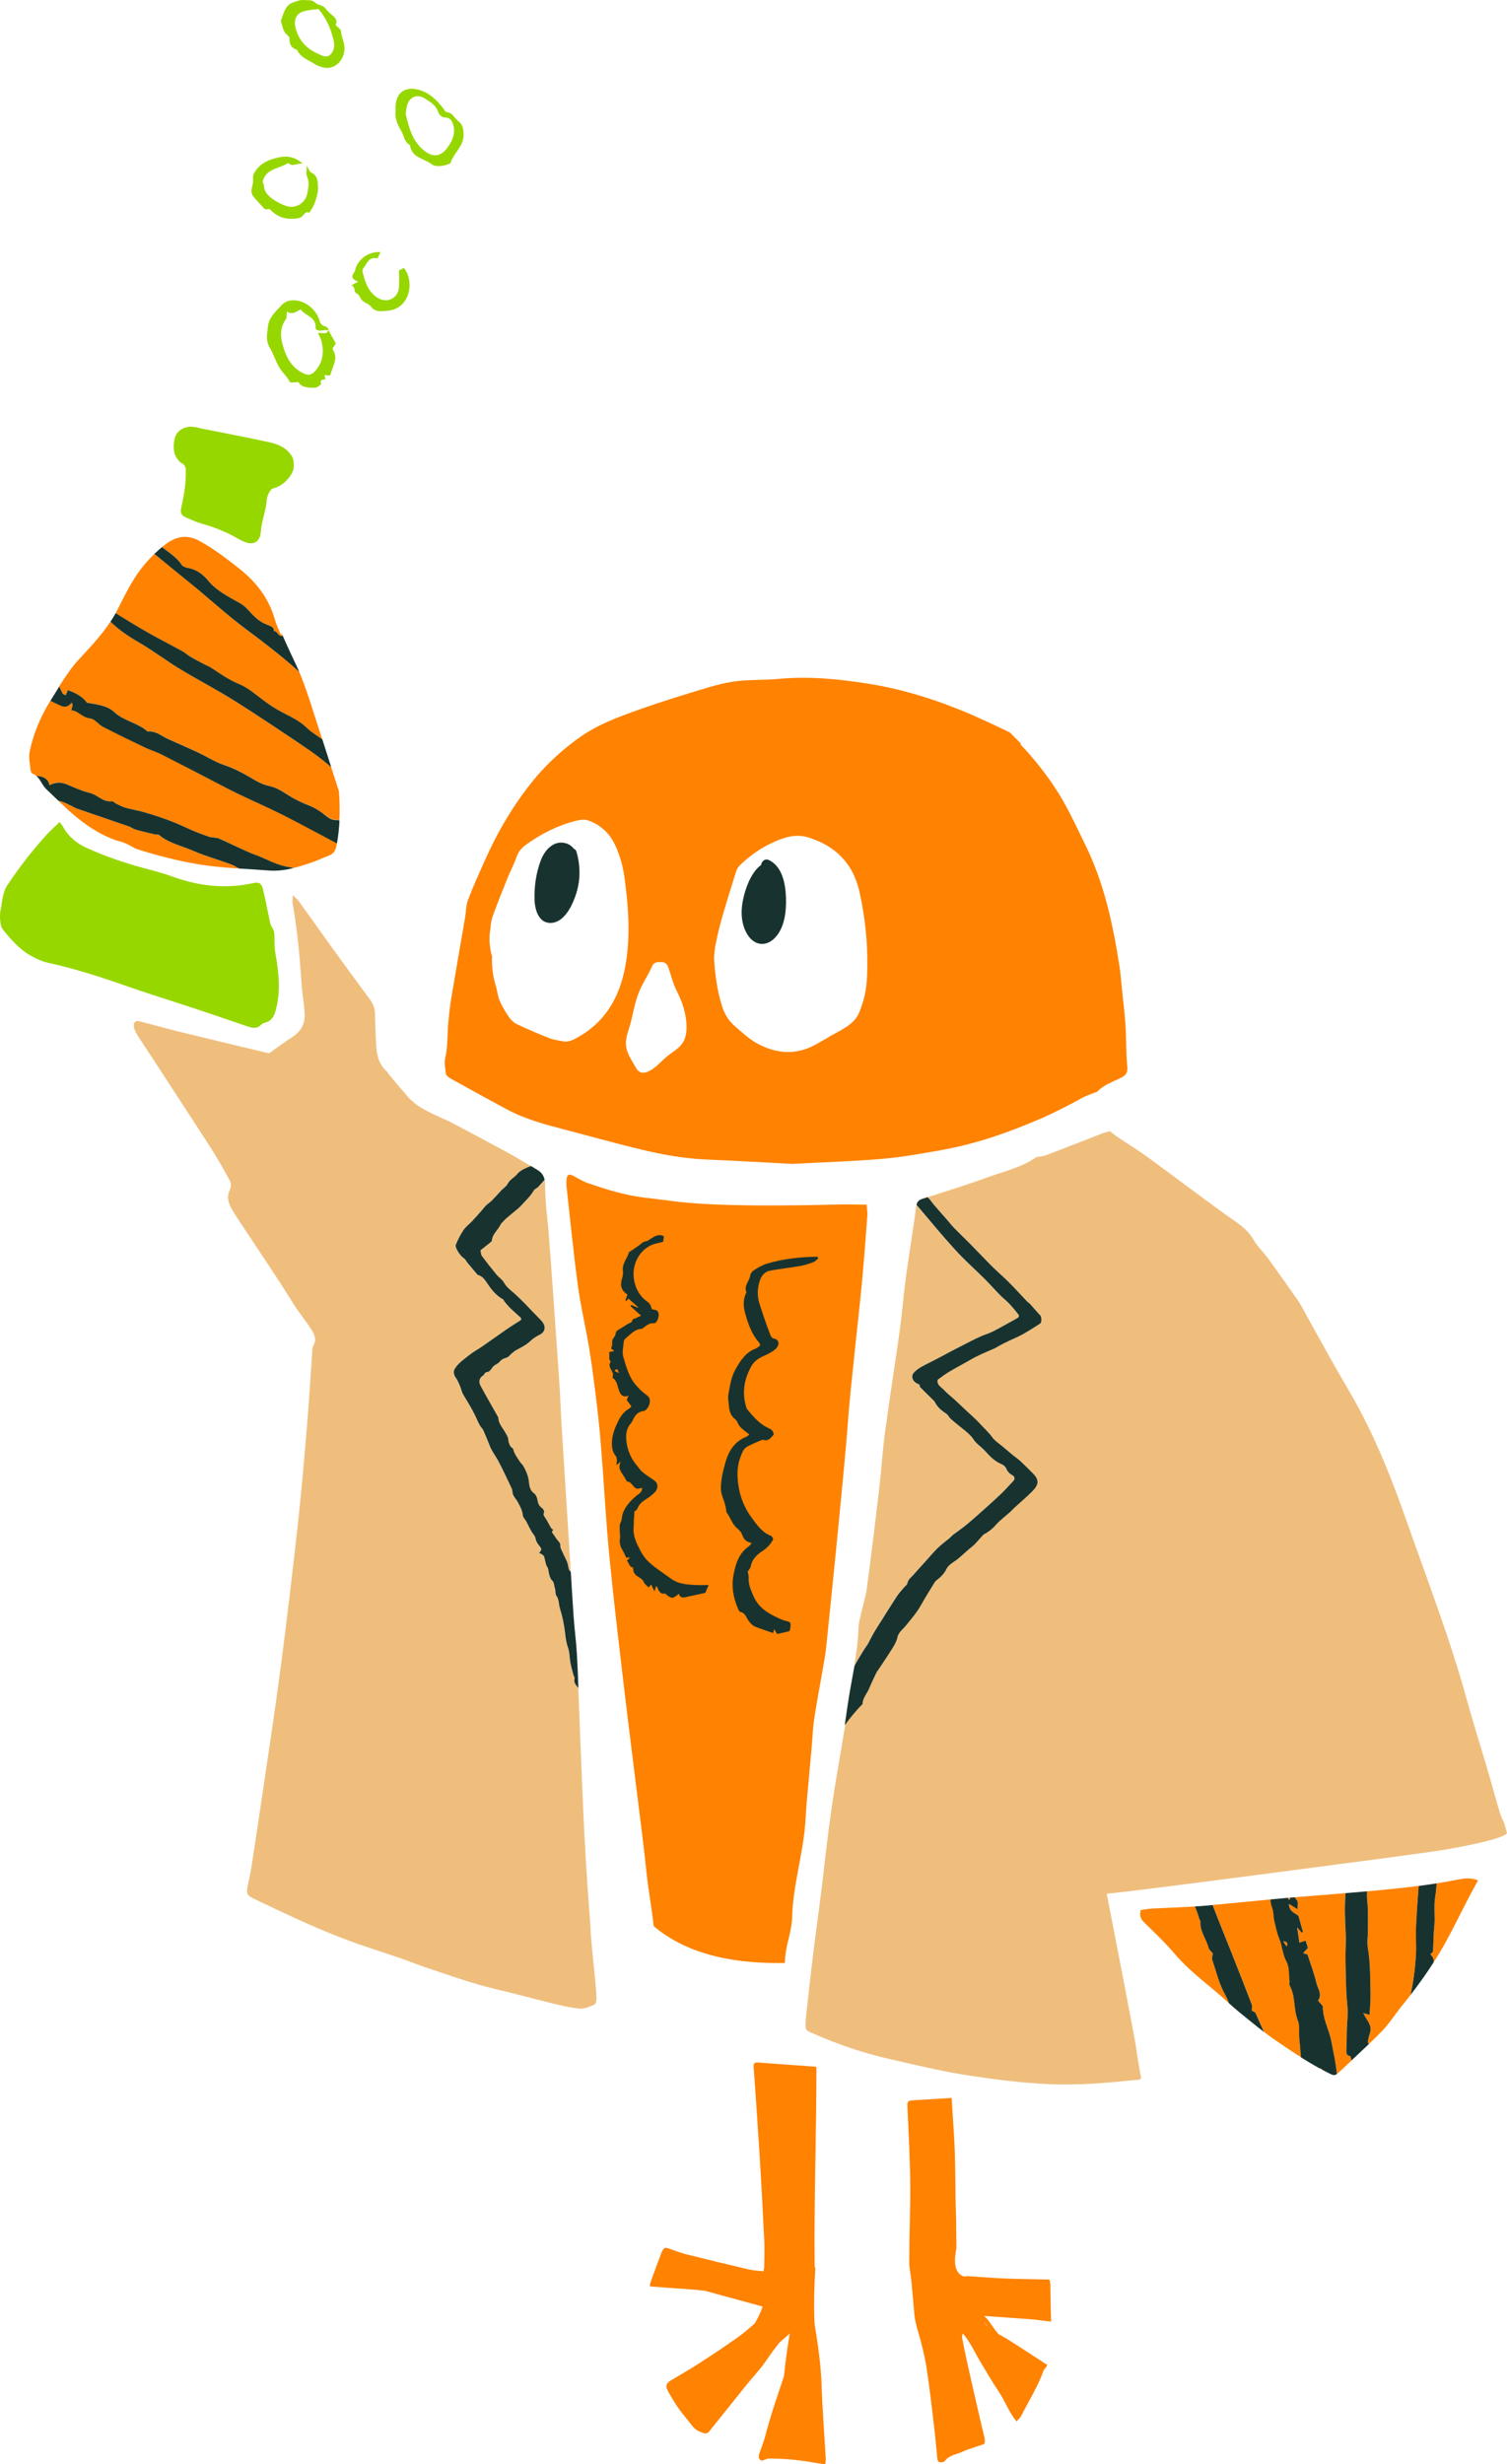 <?xml version="1.0" encoding="UTF-8"?> <svg xmlns="http://www.w3.org/2000/svg" id="Layer_1" data-name="Layer 1" viewBox="0 0 500 817.47"><defs><style> .cls-1 { fill: #97d700; } .cls-1, .cls-2, .cls-3, .cls-4, .cls-5 { stroke-width: 0px; } .cls-2 { fill: none; } .cls-3 { fill: #efbe7d; } .cls-4 { fill: #ff8200; } .cls-5 { fill: #18332f; } </style></defs><path class="cls-4" d="M374,353.79c-.42-4.53-.29-9.12-.58-13.67-.27-4.18-.81-8.33-1.23-12.5-.23-2.22-.37-4.46-.71-6.67-2.16-14.03-5.07-27.86-11.41-40.71-2.43-4.93-4.7-9.95-7.44-14.71-3.58-6.22-7.97-11.91-12.78-17.25-.44-.48-1.19-.98-1.21-1.49,0-.07-.01-.14-.02-.21-1.17-1.23-2.4-2.4-3.59-3.61-5.29-2.51-10.57-5.07-16-7.27-9.86-4.01-20-7.13-30.55-8.82-10.06-1.62-20.13-2.63-30.35-1.65-4.44.42-8.94.19-13.37.7-3.49.4-6.97,1.27-10.34,2.29-7.58,2.28-15.16,4.6-22.6,7.26-6.65,2.38-13.35,4.8-19.19,8.92-5.73,4.03-10.91,8.68-15.39,14.12-6.87,8.35-12.24,17.57-16.6,27.42-1.85,4.18-3.75,8.34-5.36,12.6-.68,1.79-.63,3.84-.96,5.76-1.55,9.1-3.16,18.18-4.67,27.29-.44,2.66-.7,5.35-.94,8.04-.34,3.7-.08,7.43-.95,11.12-.41,1.72-.06,3.67.2,5.49.08.57.89,1.18,1.5,1.52,6.28,3.48,12.56,6.97,18.89,10.35,6.22,3.32,13.01,5.05,19.78,6.82,8.2,2.14,16.36,4.45,24.6,6.42,7.16,1.71,14.41,3.01,21.81,3.31,9.87.41,19.74,1.01,28.23,1.45,11-.59,20.61-.87,30.17-1.7,6.57-.57,13.1-1.76,19.61-2.92,11.32-2.03,22.1-5.81,32.65-10.37,4.81-2.08,9.41-4.47,13.98-6.98,1.29-.71,2.73-1.15,4.11-1.71.26-.1.61-.11.77-.29,2.24-2.42,5.39-3.28,8.17-4.76,1.49-.79,1.95-1.74,1.78-3.58ZM191.78,344.07c-1.42.8-2.77,1.55-4.51,1.46-1.63-.35-3.33-.49-4.86-1.08-3.65-1.41-7.24-2.97-10.79-4.63-1.05-.49-2.04-1.39-2.71-2.35-1.21-1.75-2.31-3.62-3.16-5.57-.65-1.49-.74-3.21-1.23-4.78-1-3.23-1.41-6.5-1.27-9.82-.83-2.92-1.11-5.99-.54-9.25.01-.06.03-.12.04-.18.04-1.48.35-2.94.88-4.38,1.54-4.2,3.2-8.36,4.88-12.51.91-2.25,2.1-4.39,2.87-6.67.61-1.8,1.68-3.03,3.16-4.1,5.04-3.64,10.5-6.4,16.54-7.91,1.22-.31,2.67-.56,3.81-.2,4.1,1.3,7.22,4.15,9.03,7.88,1.6,3.31,2.7,7.02,3.21,10.67,1.29,9.25,2.05,18.57.67,27.9-1.6,10.84-6.06,19.9-16.03,25.53ZM227.53,343.41c-.64,3.28-2.96,4.63-5.46,6.43-2.67,1.92-4.47,4.85-7.75,5.89-1.42.45-2.56-.15-3.25-1.4-1.52-2.75-3.48-5.17-3.4-8.48.03-1.49.45-2.9.91-4.3.45-1.37.81-2.72,1.12-4.12.69-3.09,1.36-6.27,2.66-9.17,1.17-2.62,2.81-4.99,3.94-7.63.41-.95,1.15-1.39,1.94-1.46.01-.02.03-.04.04-.06.01.02.02.03.03.05.21-.01.42,0,.62.03,1.05-.2,2.19.18,2.7,1.47.78,1.98,1.24,4.06,2,6.04.69,1.83,1.72,3.51,2.41,5.35,1.31,3.47,2.22,7.65,1.5,11.35ZM286.02,333.3c-.26.71-.46,1.46-.77,2.13-1.36,3.96-5.24,5.76-8.77,7.73-.32.18-.63.34-.95.5-1.6,1.03-3.28,1.95-4.95,2.88-6.44,3.56-12.94,3.06-19.17-.28-2.83-1.52-5.27-3.82-7.73-5.96-1.99-1.73-3.33-3.98-4.13-6.54-1.59-5.11-2.34-10.35-2.65-16.14.11-1.03.16-2.53.46-3.99.6-2.91,1.23-5.83,2.05-8.69,1.54-5.37,3.2-10.7,4.88-16.02.24-.76.79-1.5,1.38-2.06,4.02-3.85,8.63-6.82,13.88-8.65,2.76-.96,5.72-1.31,8.54-.44,9.09,2.8,15,8.67,17.09,18.15,1.8,8.14,2.7,16.37,2.59,24.7-.05,4.3-.28,8.58-1.76,12.68Z"></path><path class="cls-4" d="M188.02,390.92c.18-1.3.9-1.53,2.13-.88,1.63.86,3.21,1.86,4.97,2.46,6.02,2.08,12.11,4,18.62,4.79,2.91.35,5.84.67,8.74,1.08,14.54,2.04,41.18,1.59,56.1,1.2,2.95-.08,5.89.04,8.97.08.1,1.55.29,2.57.22,3.59-.56,7.43-1.11,14.87-1.8,22.3-.7,7.52-1.6,15.05-2.36,22.57-.82,8.13-1.78,16.26-2.34,24.38-.9,12.81-6.85,71.48-7.28,75.03-.59,4.92-3.96,21.29-4.25,26.22-.42,7.35-2.19,23.47-2.45,29.25-.5,11.07-4.13,21.65-4.46,32.71-.17,5.78-2.36,9.71-2.41,15.48-15.46.33-31.73-2.21-43.53-12.2-.63-6.05-1.81-11.99-2.42-18.05-.81-8.09-1.9-16.14-2.88-24.2-1.51-12.31-3.1-24.61-4.55-36.94-1.71-14.54-3.46-29.07-4.88-43.65-1.11-11.43-1.71-22.94-2.6-34.4-.39-5.04-.86-10.08-1.46-15.09-.77-6.46-1.57-12.91-2.61-19.32-1.12-6.91-2.79-13.71-3.73-20.65-1.47-10.84-2.54-21.77-3.75-32.66-.11-1.01-.12-2.07.02-3.1Z"></path><path class="cls-4" d="M233.88,759.92c-6.04-.67-12.14-.88-18.2-1.44-.09-.38-.02-.87.21-1.51,1.13-3.15,2.31-6.28,3.48-9.42.1-.26.21-.52.34-.76.63-1.16.92-1.29,2.17-.88,1.92.63,3.8,1.42,5.75,1.91,6.89,1.73,13.81,3.4,20.73,5.02,1.59.37,3.26.43,4.96.64.11-.69.23-1.09.23-1.49.03-2.86.15-5.73.02-8.59-.44-9.2-.92-18.39-1.49-27.58-.38-6.27-1.54-23.62-2.02-29.88-.12-1.54.15-1.82,1.77-1.72.28.02.55.07.83.09,5.84.42,11.68.83,17.52,1.26.25.02.5.14.7.2.04,18.41-.86,47.8-.58,66.29.15.13.24.32.22.57-.4,5.86-.51,11.75-.29,17.63,0,.23.02.47.03.7,1.11,6.72,2.1,13.43,2.33,20.27.27,8.15.92,16.29,1.39,24.44.03.53-.09,1.06-.15,1.81-.85-.11-1.52-.16-2.19-.28-4.81-.86-9.64-1.51-14.53-1.58-1.24-.02-2.44-.2-3.66.47-.94.52-1.8-.24-1.7-1.31.04-.48.23-.94.38-1.4.56-1.65,1.24-3.27,1.68-4.95,1.51-5.88,3.43-11.63,5.38-17.38.32-.93.62-1.86.92-2.79.37-3.57.82-7.14,1.36-10.69.18-1.17.37-2.34.57-3.5-1.14,1.04-2.29,2.07-3.47,3.07,0,0,0,.02,0,.02-.77.98-1.52,1.94-2.25,2.92-1.2,1.62-2.26,3.35-3.51,4.93-1.72,2.18-3.6,4.24-5.35,6.41-4.11,5.1-8.17,10.24-12.29,15.33-.27.34-1,.6-1.39.49-1.46-.44-2.9-.98-3.91-2.28-1.54-1.98-3.21-3.86-4.66-5.91-1.33-1.87-2.48-3.88-3.61-5.88-.9-1.59-.58-2.56.94-3.47,3.11-1.87,6.27-3.65,9.31-5.62,4.39-2.84,8.75-5.72,13-8.75,1.94-1.38,3.73-2.97,5.52-4.51,1.08-1.78,2-3.66,2.67-5.65l-19.14-5.23Z"></path><path class="cls-4" d="M302.47,757.52c.33,3.41.6,6.82.9,10.23.16,1.81.61,3.53,1.12,5.29,1.19,4.08,2.26,8.23,2.92,12.42,1.07,6.82,1.81,13.7,2.63,20.55.37,3.11.59,6.24.93,9.36.05.51.3,1.35.58,1.4.61.12,1.62.06,1.9-.33,1.4-1.96,3.72-2.12,5.62-3,2.32-1.08,4.84-1.75,7.44-2.66.45-.8.21-1.77-.04-2.8-.96-3.93-1.86-7.87-2.76-11.82-.98-4.28-1.96-8.56-2.91-12.85-.57-2.59-1.08-5.19-1.58-7.79-.08-.43.03-.89.25-1.41,2.48,2.88,3.96,6.33,5.88,9.51,1.99,3.28,3.88,6.63,6.04,9.8,2.1,3.09,3.28,6.74,5.9,9.86.67-.81,1.27-1.32,1.6-1.97,2.55-5.03,5.58-9.82,7.46-15.18.49-.48.85-1.01,1.13-1.58-4.49-2.9-8.93-5.88-13.47-8.71-.83-.52-1.8-1.01-2.76-1.54-.38-.46-.74-.92-1.1-1.39-.74-.97-1.39-2.01-2.12-2.99-.45-.62-.98-1.16-1.56-1.65l1.83.13c4.9.35,9.79.71,14.69,1.06,1.91.27,3.82.49,5.74.69,0-.26,0-.55-.01-.88-.15-3.76-.12-7.52-.21-11.29-.02-.66-.24-1.32-.33-1.77-5.01-.11-9.8-.15-14.57-.34-4.09-.17-8.18-.5-12.27-.77-.15,0-.3-.03-.45-.06-.36.19-.81.24-1.32.06-3.4-1.23-2.87-6.24-2.24-9.23-.06-3.26-.05-6.52-.1-9.78-.03-2.08-.15-4.16-.18-6.24-.09-5.23-.08-10.45-.25-15.68-.14-4.32-.47-8.63-.72-12.95-.1-1.66-.21-3.33-.33-5.26-1.53.1-2.91.18-4.28.27-2.86.17-5.71.33-8.57.51-1.66.1-1.89.42-1.83,2.04.34,8.37.85,16.74.93,25.11.09,8.72-.31,17.45-.33,26.17,0,2.49.57,4.97.81,7.47ZM327.72,771.9c-.48-.47-.89-.99-1.19-1.57.43.5.82,1.03,1.19,1.57Z"></path><path class="cls-1" d="M19.79,272.71c-1.52,1.47-2.99,2.73-4.29,4.16-4.77,5.25-9.11,10.84-13.04,16.75-1.66,2.5-1.67,5.48-2.27,8.27-.25,1.17-.23,2.43-.11,3.62.1.99.3,2.14.89,2.86,2.6,3.22,5.32,6.39,8.94,8.5,1.89,1.11,3.98,2.08,6.11,2.54,8.76,1.91,17.26,4.65,25.71,7.62,7.56,2.66,15.22,5,22.83,7.52,5.83,1.93,11.65,3.92,17.46,5.92,1.66.57,3.21.91,4.64-.53.31-.32.78-.56,1.22-.67,2.71-.68,3.3-2.77,3.86-5.17,1.43-6.08.67-12.04-.4-18.04-.26-1.44-.23-2.95-.26-4.42-.03-1.38.07-2.68-.81-3.99-.68-1.02-.81-2.44-1.09-3.7-.65-2.91-1.16-5.85-1.87-8.75-.54-2.21-1.29-2.68-3.37-2.23-9.09,1.98-17.91,1.01-26.61-2.14-3.22-1.17-6.56-2.03-9.87-2.92-6.4-1.72-12.63-3.89-18.68-6.61-3.43-1.54-6.12-3.84-7.94-7.15-.25-.46-.61-.86-1.06-1.47Z"></path><path class="cls-5" d="M271.13,416.9c-5.56.1-11.14.62-16.73,2.32-1.4.43-2.78,1.25-4.11,2.05-.55.33-1.26,1.11-1.33,1.69-.23,1.93-2.26,3.6-1.32,5.66.04.09-.08.3-.15.45-1.2,2.65-.74,4.99-.04,7.37.97,3.32,2.17,6.44,4.35,8.85.18.19.23.53.44,1.02-.63.46-1.05.9-1.52,1.07-3.2,1.16-5.09,3.97-6.77,7.02-1.39,2.53-1.74,5.33-2.26,8.03-.27,1.39.09,2.84.19,4.26.14,1.8.79,3.15,2.09,4.17.71.55.94,1.79,1.59,2.47.88.93,1.96,1.64,3.08,2.54-.25.19-.61.6-1.02.76-3.67,1.45-5.75,4.35-6.92,8.47-.84,2.96-1.57,5.93-1.51,8.85.03,1.76.89,3.36,1.35,5.05.17.63.29,1.29.42,1.95.04.23-.04.55.07.7,1.31,1.72,1.91,4.08,3.66,5.43.72.55,1.36,1.41,1.68,2.34.52,1.54,1.55,2.13,3.03,2.47-.36.42-.61.85-.96,1.09-3.36,2.35-4.44,5.95-5.12,9.78-.69,3.92.09,7.38,1.43,10.63.22.54.55,1.31.97,1.38,1.62.27,1.93,2.03,2.78,3.08.65.8,1.27,1.49,2.15,1.82,1.93.75,3.92,1.38,5.9,2.07.1-.45.16-.72.29-1.33.42.68.74,1.2,1,1.62,1.37-.27,2.73-.57,4.07-.91.06-.14.11-.27.16-.41.01-.04.03-.09.05-.15.04-.21.08-.42.11-.63.02-.19.04-.39.05-.58,0-.02,0-.12.01-.31,0-.19-.02-.39-.03-.58-.1-.1-.2-.2-.28-.32-.15-.08-.3-.15-.45-.24-.97-.2-1.91-.49-2.78-.89-3.5-1.58-6.98-3.46-8.7-7.41-.82-1.89-1.8-3.9-1.67-6.35.03-.63-.18-1.23-.29-1.89.33-.54.86-1.09.97-1.66.49-2.59,2.23-4.08,4.03-5.26,1.45-.95,2.52-2.09,3.47-3.82-.21-.35-.37-.99-.73-1.12-2.95-1.1-4.75-3.67-6.57-6.2-2.88-3.99-4.48-8.7-4.57-14.26-.04-2.73.65-5.31,1.89-7.8.29-.58.91-1.13,1.45-1.41,1.49-.77,3.03-1.41,4.55-2.07.26-.11.58-.16.81-.08,1.51.49,2.39-.69,3.32-1.8-.14-1.56-1.24-1.86-2.12-2.3-2.69-1.34-4.67-3.62-6.6-5.96-.26-.31-.39-.78-.51-1.22-1.25-4.4-.65-8.8,1.79-13.15.99-1.75,2.5-2.7,4.15-3.44,1.3-.59,2.66-1.22,3.78-2.19,1.57-1.35,1.43-3.17-.33-3.55-.99-.21-1.19-.97-1.43-1.61-1.24-3.3-2.42-6.65-3.48-10.06-.69-2.22-.73-4.64,0-7.13.66-2.27,1.79-3.46,3.83-3.81,3.29-.56,6.59-.94,9.88-1.52,1.42-.25,2.84-.73,4.24-1.26.57-.21,1.07-.82,1.63-1.28-.24-.27-.32-.46-.41-.46Z"></path><path class="cls-5" d="M216.98,434.47c.87.08,1.54.49,1.57,1.64.03,1.26-.79,2.96-1.56,2.86-1.57-.2-2.63.87-3.81,1.73-.16.12-.38.14-.57.15-2.06.16-3.49,1.86-5.07,3.18-.25.21-.54.61-.56.95-.14,1.75-.67,3.47-.14,5.28.97,3.29,1.9,6.59,4.02,9.09.98,1.15,2.05,2.25,3.23,3.1,1.15.83,1.58,1.25,1.53,2.59-.05,1.18-1.08,2.92-2.09,3.04-1.81.22-2.89,1.38-3.66,3.23-.17.41-.47.77-.75,1.11-1.49,1.79-1.53,4.09-1.23,6.15.41,2.83,1.56,5.37,3.29,7.43.68.8,1.27,1.74,2.04,2.38,1.21,1.01,2.54,1.82,3.81,2.71,1.19.84,1.45,2.2.61,3.48-.32.49-.79.84-1.21,1.24-1.66,1.57-3.99,2.11-4.99,4.75-.16.42-.7.63-.94.84-.07,1.11-.15,2.09-.2,3.08-.03.66.02,1.32-.05,1.97-.34,3.22,1.06,5.71,2.33,8.15.82,1.59,2,3.03,3.27,4.11,2.17,1.85,4.55,3.37,6.84,5.04,2.32,1.69,4.98,1.87,7.62,2.05,1.52.11,3.05.02,4.81.01l-1.11,2.6c-2.2.48-4.39.95-6.59,1.44-.96.21-1.81.17-2.16-1.13-2.14,1.72-2.36,1.72-4.2.23-.16-.13-.35-.34-.5-.31-1.51.31-2.03-.92-2.53-2.2-.04-.1-.19-.14-.34-.25-.16.51-.32,1-.55,1.72-.43-.89-.74-1.53-1.09-2.26-.32.38-.58.67-.83.96-.58-.6-1.31-1.03-1.6-1.74-.32-.79-.78-1.04-1.35-1.43-.96-.67-2.18-1.22-2.17-2.98,0-.17-.1-.48-.17-.49-1.2-.13-1.21-1.6-1.96-2.25.37-.34.63-.59,1.09-1.02-.65.01-1.03.02-1.3.03-.4-.84-.72-1.65-1.16-2.37-.75-1.23-1.19-2.49-.88-4.1.12-.64-.09-1.34-.08-2.01.01-1.04-.17-2.24.22-3.07.25-.54.38-.96.45-1.54.09-.74.25-1.53.55-2.18,1.05-2.28,2.67-3.91,4.44-5.37.74-.61,1.75-1.03,1.77-2.49-.69.1-1.3.36-1.82.22-1.29-.33-1.69-2.47-3.28-2.31-.04,0-.06-.29-.14-.41-.46-.73-.91-1.47-1.39-2.18-.79-1.18-1.41-2.37-.43-4.04-.46.34-.91.69-1.52,1.15.25-1.38.37-2.42-.45-3.38-.5-.59-.81-1.55-.93-2.42-.37-2.59.37-5.18,1.33-7.35.9-2.04,2.01-4.31,4.03-5.39.33-.18.6-.52,1.03-.91-.58-.82-1.07-1.49-1.56-2.18l.6-1.4c-1.36.5-2.27.25-2.89-1.06-.77-1.6-.75-3.78-2.32-4.8-.07-.04-.1-.3-.06-.41.71-1.89-2.05-3.02-.62-5.06-.92-.83-.2-2.03-.59-3.1.66-.15,1.15-.25,1.6-.35.06-.75-1.33-.25-.69-1.51.29-.56.02-1.48.23-2.14.24-.73.97-1.33,1.05-2.04.1-.92.51-1.14,1.05-1.46.99-.58,1.95-1.21,2.92-1.81.51-.32,1.38-.52,1.47-.95.26-1.14,1.09-.73,1.58-1.16.33-.29.78-.38,1.44-.68-1.32-1.18-2.42-2.17-3.51-3.16.07-.14.15-.28.22-.42.74.31,1.49.62,2.23.93.03-.05.06-.11.09-.16-1.06-.95-2.13-1.89-3.2-2.85-.31.31-.55.55-.8.8-.08-.07-.16-.13-.24-.2.22-.66.44-1.32.65-1.96-2.03-1.42-2.52-2.91-1.73-5.45.26-.84.36-1.57.25-2.47-.3-2.39,1.44-4,2.01-6.08.04-.16.33-.23.5-.35.91-.62,1.81-1.25,2.71-1.88.74-.5,1.46-1.33,2.22-1.4.74-.07,1.17-.47,1.74-.84,1.37-.88,2.78-1.77,4.43-.84-.1.74-.19,1.4-.25,1.81-1.51.43-2.98.58-4.27,1.26-2.46,1.29-4.37,3.52-5.19,6.57-1.17,4.3.51,9.21,3.65,11.61.48.37,1.01.71,1.38,1.21.31.41.43,1.04.71,1.76.05,0,.37.06.7.09ZM203.91,454.79c.64.31,1.17.57,1.71.83-.57.04-.5-2.5-1.71-.83Z"></path><path class="cls-1" d="M58.9,143.55c.93-1.17,2.39-1.83,3.86-1.96,1.29-.11,2.56.13,3.78.51,7.53,1.48,15.07,2.93,22.57,4.55,3.02.65,5.92,1.79,7.68,4.65.53.87.78,2.11.66,3.14.1.98-.29,1.98-.78,2.84-.64,1.11-1.5,2.12-2.5,2.93-1.14.93-2.49,1.6-3.92,1.93-1.07,1.09-1.68,2.47-1.78,3.95-.24,3.51-1.7,6.74-1.93,10.27-.24,3.63-2.67,4.78-5.97,3.16-.5-.25-1.02-.46-1.5-.75-3.95-2.36-8.2-3.95-12.61-5.21-1.69-.48-3.3-1.28-4.93-1.98-1.29-.55-1.76-1.48-1.44-2.93.51-2.27.96-4.56,1.25-6.86.25-2.03.34-4.09.3-6.13-.01-.63-.51-1.57-1.04-1.83-.78-.37-1.28-.9-1.63-1.47,0,0-.01-.01-.02-.02-1.03-1.21-1.34-2.77-1.31-4.32.02-1.51.28-3.25,1.25-4.46Z"></path><path class="cls-2" d="M427.49,628.73c-.01.28-.03.56-.04.85.2-.02.39-.03.59-.05-.02-.26-.04-.53-.06-.79-.16,0-.33,0-.49,0Z"></path><path class="cls-4" d="M437.89,686.17c.23.13.47.25.7.38-.06-.12-.12-.24-.17-.35-.18-.01-.36-.02-.54-.03Z"></path><path class="cls-4" d="M425.74,644.04c.33.48.66.95,1.17,1.68.59-1.35-.12-1.64-1.17-1.68Z"></path><path class="cls-4" d="M430.67,670.38c-1.56-3.82-.74-8.14-2.78-11.81-.19-.35.04-.92-.02-1.37-.28-2.18-.03-4.65-1.01-6.45-1.34-2.46-1.37-5.16-2.4-7.63-.78-1.87-1.19-3.9-1.64-5.89-.33-1.44-.22-3.01-.73-4.37-.34-.92-.5-1.83-.57-2.75-6.39.61-12.78,1.28-19.17,1.85,2.04,5.39,4.25,10.72,6.37,16.08,2.22,5.62,4.44,11.25,6.61,16.9.22.58.02,1.32.02,2.08.32.19,1.09.38,1.29.82.93,2.07,1.86,4.14,2.76,6.23,1.36,1.04,2.73,2.05,4.14,3.01,2.68,1.83,5.38,3.66,8.13,5.39-.21-2.26-.41-4.48-.6-6.7-.15-1.81.25-3.82-.4-5.41Z"></path><path class="cls-4" d="M402.22,650.15c-.21-.61.09-1.39.16-2.17-.36-.46-1.19-1.07-1.39-1.84-.77-2.94-2.91-5.45-2.72-8.69.02-.33-.31-.66-.41-1.02-.37-1.37-.84-2.69-1.4-3.98-4.83.32-9.67.44-14.5.71-1.18.07-2.34.33-3.48.49-.48,1.74-.09,2.87,1.04,3.99,3.45,3.4,7.01,6.72,10.13,10.42,4.25,5.03,9.43,8.97,14.39,13.17,1.25,1.06,2.47,2.17,3.69,3.28-.34-.98-.75-1.94-1.27-2.87-1.98-3.51-2.93-7.61-4.23-11.49Z"></path><path class="cls-4" d="M447.93,682.13c-1.54-.36-1.21-1.5-1.23-2.43-.03-1.58.15-3.17.13-4.75-.04-3.28.53-6.51.18-9.84-.52-4.98-.5-10.01-.61-15.03-.07-2.97.23-5.96.06-8.92-.25-4.39-.38-8.77-.05-13.13-5.59.46-11.18.89-16.76,1.36.18.36.4.7.69,1.01.46.47.15,1.69.21,2.99-1.17-.73-1.9-1.19-2.86-1.79-.03,2.68,2.24,3.03,3.16,4.02.56,2,1.02,3.67,1.49,5.34-.14.06-.28.12-.42.18-.48-.55-.96-1.11-1.53-1.78.27,1.81.5,3.38.76,5.1.68-.22,1.31-.43,2.06-.68.3.92.55,1.7.77,2.39-.55.61-1,1.11-1.61,1.78.8.22,1.29.36,1.45.4,1.04,3.25,2.21,6.26,2.94,9.39.45,1.95,2.11,3.87.55,5.92.65.75,1.19,1.37,1.6,1.84-.08,4.24,2.05,7.74,2.8,11.58.7,3.61,1.52,7.18,1.87,10.93.31-.23.68-.57,1.17-1.03,1.2-1.14,2.42-2.27,3.63-3.4-.1-.7-.19-1.39-.43-1.44Z"></path><path class="cls-4" d="M427.42,630.17c.22-.02.44-.05.66-.07-.01-.19-.03-.38-.04-.57-.2.02-.39.03-.59.05,0,.2-.02.39-.03.59Z"></path><path class="cls-4" d="M483.17,623.64c-2.17.42-4.34.79-6.52,1.14-.07,1.45-.19,2.89-.44,4.3-.6,3.44.04,6.86-.34,10.27-.29,2.62-.23,5.28-.42,7.91-.03.37-.57.69-.88,1.04.85.79,1.13,1.67,1.16,2.57,1.4-2.2,2.75-4.44,4.01-6.74,2.5-4.58,4.79-9.28,7.19-13.92,1.06-2.05,2.18-4.08,3.44-6.42-2.63-1.06-4.99-.59-7.19-.16Z"></path><path class="cls-4" d="M469.85,638.64c.22-4.34.53-8.68.86-13.01-5.71.74-11.44,1.29-17.17,1.8-.02,1.17,0,2.35.12,3.54.34,3.11.18,6.27.19,9.41.01,1.95-.35,3.96-.02,5.85.87,5.06.77,10.15.89,15.24.05,2.27-.2,4.54-.33,6.94-.83-.23-1.29-.35-2.07-.57,1.02,2.27,2.98,3.91,2.27,6.4-.18.64-.42,1.27-.55,1.93-.11.56-.36,1.41-.1,1.66.09.09.17.17.24.26,1.44-1.39,2.87-2.79,4.27-4.23,2.45-2.52,4.35-5.56,6.57-8.3,1.01-1.25,2.01-2.51,2.99-3.78.92-4.24,1.49-8.54,1.76-12.88.21-3.41-.1-6.84.07-10.25Z"></path><path class="cls-5" d="M415.33,667.03c0-.76.2-1.5-.02-2.08-2.16-5.65-4.38-11.27-6.61-16.9-2.12-5.36-4.32-10.69-6.37-16.08-1.12.1-2.24.21-3.36.3-.84.07-1.67.13-2.51.18.55,1.29,1.03,2.61,1.4,3.98.09.35.42.69.41,1.02-.19,3.24,1.95,5.75,2.72,8.69.2.77,1.03,1.38,1.39,1.84-.07.77-.36,1.55-.16,2.17,1.3,3.87,2.25,7.98,4.23,11.49.53.93.93,1.9,1.27,2.87,1.13,1.02,2.27,2.04,3.45,3,2.72,2.2,5.42,4.45,8.2,6.57-.9-2.08-1.83-4.16-2.76-6.23-.2-.44-.97-.63-1.29-.82Z"></path><path class="cls-5" d="M438.89,665.5c-.41-.47-.95-1.09-1.6-1.84,1.56-2.05-.1-3.97-.55-5.92-.72-3.12-1.89-6.14-2.94-9.39-.16-.04-.65-.18-1.45-.4.61-.67,1.06-1.17,1.61-1.78-.22-.69-.47-1.47-.77-2.39-.75.24-1.39.45-2.06.68-.26-1.73-.49-3.29-.76-5.1.58.67,1.05,1.22,1.53,1.78.14-.06.28-.12.42-.18-.47-1.67-.93-3.34-1.49-5.34-.92-.99-3.19-1.34-3.16-4.02.97.6,1.69,1.06,2.86,1.79-.06-1.3.25-2.52-.21-2.99-.29-.3-.51-.64-.69-1.01-.54.05-1.07.09-1.61.14.01.19.03.38.04.57-.22.02-.44.05-.66.07,0-.2.02-.39.03-.59-.6.05-1.2.1-1.8.15-1.38.12-2.75.26-4.13.39.06.91.23,1.83.57,2.75.51,1.36.4,2.93.73,4.37.45,1.99.86,4.02,1.64,5.89,1.03,2.47,1.06,5.17,2.4,7.63.98,1.8.74,4.27,1.01,6.45.06.45-.18,1.02.02,1.37,2.04,3.67,1.22,7.99,2.78,11.81.65,1.59.25,3.6.4,5.41.18,2.22.39,4.44.6,6.7,2.04,1.29,4.11,2.52,6.23,3.68.18,0,.35.02.54.03.05.11.11.23.17.35.6.32,1.21.64,1.82.95,1.79.91,2.25,1.17,3.16.5-.36-3.75-1.18-7.32-1.87-10.93-.74-3.84-2.88-7.34-2.8-11.58ZM426.9,645.72c-.5-.72-.84-1.2-1.17-1.68,1.05.04,1.76.33,1.17,1.68Z"></path><path class="cls-5" d="M454.04,676.16c.13-.65.37-1.28.55-1.93.71-2.5-1.25-4.13-2.27-6.4.78.22,1.24.34,2.07.57.12-2.4.38-4.67.33-6.94-.12-5.08-.02-10.18-.89-15.24-.32-1.89.03-3.9.02-5.85-.02-3.14.14-6.31-.19-9.41-.13-1.18-.15-2.36-.12-3.54-.56.05-1.13.1-1.69.15-1.81.16-3.62.3-5.43.45-.33,4.37-.2,8.75.05,13.13.17,2.96-.12,5.95-.06,8.92.11,5.01.09,10.05.61,15.03.35,3.33-.22,6.56-.18,9.84.02,1.58-.15,3.17-.13,4.75.02.94-.32,2.07,1.23,2.43.24.06.33.74.43,1.44,1.95-1.82,3.9-3.64,5.82-5.49-.07-.09-.15-.18-.24-.26-.26-.25-.01-1.1.1-1.66Z"></path><path class="cls-5" d="M475.44,647.26c.19-2.63.13-5.29.42-7.91.38-3.42-.26-6.83.34-10.27.25-1.42.37-2.86.44-4.3-1.98.31-3.96.6-5.94.86-.33,4.33-.63,8.67-.86,13.01-.18,3.41.14,6.85-.07,10.25-.27,4.34-.84,8.64-1.76,12.88,2.73-3.53,5.32-7.15,7.71-10.9-.03-.9-.31-1.78-1.16-2.57.3-.34.85-.67.88-1.04Z"></path><path class="cls-4" d="M93.7,270.25c-4.93-2.46-10.04-4.67-15-7.08-3.65-1.77-7.2-3.69-10.8-5.55-4.83-2.49-9.62-5.02-14.49-7.45-1.67-.84-3.55-1.38-5.25-2.19-4.71-2.26-9.41-4.53-14.03-6.91-1.53-.79-2.69-2.62-4.19-2.77-2.78-.28-3.87-2.51-6.3-2.72.19-.76.32-1.27.45-1.79-.11-.25-.22-.51-.32-.76-1.75,2.27-3.38,1.19-4.86.47-.68-.33-1.48-.67-2.2-1.05-3.23,5.26-5.65,10.88-6.88,16.92-.39,1.92.13,4.05.31,6.07.04.43.31,1.07.63,1.19.49.19.9.44,1.26.74,2.41.08,4.05,1.11,4.35,3.11,1.89-1.03,3.77-1.14,5.78-.29,2.46,1.04,4.93,2.2,7.55,2.81,2.71.64,4.32,3.18,7.54,2.8.32-.04.7.52,1.11.71,1.02.49,2.02,1.07,3.13,1.38,1.89.54,3.88.84,5.78,1.38,5.17,1.45,10.18,3.21,14.93,5.47,2.24,1.07,4.63,1.95,7.02,2.78,1.07.37,2.44.21,3.45.65,4.12,1.77,8.04,3.89,12.25,5.49,3.64,1.38,6.95,3.4,11.04,3.99.51.07.95.18,1.34.32,2.02-.49,4.01-1.14,5.99-1.81,1.94-.66,3.8-1.55,5.71-2.27,1.53-.58,2.29-1.53,2.62-3.23.06-.31.1-.61.16-.92-.67-.34-1.33-.69-1.99-1.04-5.37-2.82-10.66-5.75-16.1-8.47Z"></path><path class="cls-4" d="M64.13,282.28c-3.81-1.68-8.18-2.56-11.34-5.25-.34-.29-1.15-.16-1.72-.29-2.05-.49-4.11-.96-6.13-1.53-.78-.22-1.42-.77-2.19-1.04-5.74-1.99-11.51-3.94-17.26-5.92-.66-.23-1.23-.62-1.86-.91-1-.47-1.96-1.03-3.02-1.36-.44-.14-.88-.26-1.32-.39,1.77,1.69,3.55,3.36,5.42,4.93,3.93,3.3,8.19,6.15,13.04,7.98,1.28.49,2.66.73,3.92,1.26,1.4.58,2.64,1.57,4.07,2.02,6.48,2.04,13.02,3.74,19.76,4.88,4.58.78,9.17,1.16,13.77,1.46-.86-.49-1.7-1.01-2.64-1.36-4.15-1.55-8.52-2.72-12.52-4.48Z"></path><path class="cls-4" d="M98.53,246.09c-4.86-3.23-9.69-6.48-14.58-9.67-3.29-2.15-6.62-4.27-10.03-6.28-4.81-2.84-9.8-5.48-14.55-8.39-4.39-2.69-8.43-5.78-12.89-8.38-3.61-2.1-7.02-4.32-9.85-7.12-3.08,4.66-6.93,8.71-10.74,12.81-1.76,1.89-3.22,4.08-4.69,6.22-.55.8-1.07,1.62-1.58,2.44.43.87.82,1.64,1.2,2.41.32.16.64.32.96.48.24-.59.47-1.17.69-1.72,2.79.97,4.98,2.24,6.39,4.2,3.49.54,6.89,1.06,8.97,3.04,3.13,2.99,8.01,3.62,11.09,6.49,2.87-.27,4.66,1.52,6.86,2.52,3.32,1.49,6.68,2.93,9.96,4.47,2.9,1.36,5.57,3.11,8.62,4.15,3,1.02,5.67,2.34,8.26,3.88,1.4.84,2.81,1.7,4.34,2.34,1.52.63,3.32.83,4.79,1.52,1.42.67,2.78,1.56,4.05,2.36,2.21,1.4,4.53,2.46,7,3.44,1.63.65,3.12,1.63,4.5,2.62,1.32.96,2.39,2.15,4.42,2.03.28-.02.6.08.89.21.16-3.24.09-6.48-.18-9.71-.85-2.67-1.71-5.33-2.57-8-2.82-2.41-5.8-4.68-8.98-6.79-.8-.53-1.57-1.08-2.37-1.61Z"></path><path class="cls-4" d="M60.29,187.38c.29.47,1.18.86,1.88.98,3.31.59,5.28,2.26,7.09,4.44,2.52,3.03,6.34,5.08,10.1,7.13,1.1.6,2.1,1.41,2.88,2.27,1.79,1.96,3.5,3.94,6.4,5.05,1.1.42,2.45.78,2.22,2.12,1.35-.14,1.43,2.07,2.99,1.54-.06-.14-.13-.29-.19-.43-.18-.02-.36-.05-.54-.08-.57-1.41-1.42-3.08-1.92-4.85-1.97-7.02-6.15-12.44-11.79-16.9-4.24-3.35-8.51-6.62-13.28-9.22-3.94-2.14-7.68-1.76-11.81,1.61-.19.15-.37.32-.56.47,2.37,1.82,5.03,3.45,6.54,5.88Z"></path><path class="cls-4" d="M77.26,205.33c-3.9-3.16-7.63-6.46-11.46-9.67-2.09-1.76-4.25-3.46-6.38-5.19-2.74-2.23-5.47-4.47-8.2-6.71-2.44,2.36-4.62,4.97-6.45,7.83-2.2,3.43-3.98,7.14-5.85,10.77-.18.36-.37.71-.57,1.06,3.38,2.07,6.74,4.16,10.2,6.14,3.92,2.24,7.99,4.29,11.96,6.48.94.52,1.69,1.27,2.61,1.81,1.55.9,3.16,1.72,4.75,2.57.76.4,1.6.71,2.3,1.18,2.91,1.95,5.7,3.91,9.16,5.33,3.02,1.24,5.46,3.48,8.05,5.39,1.93,1.42,3.97,2.78,6.14,3.93,2.94,1.54,5.97,2.89,8.24,5.21,1.4,1.43,3.33,2.5,5.01,3.74.05.03.09.07.14.1-.94-2.94-1.89-5.87-2.83-8.81-1.46-4.6-2.9-9.14-4.8-13.57-3.75-3.42-7.78-6.64-11.88-9.81-3.37-2.6-6.87-5.11-10.16-7.77Z"></path><path class="cls-5" d="M107.32,269.96c-1.38-1-2.87-1.97-4.5-2.62-2.47-.98-4.78-2.04-7-3.44-1.27-.81-2.63-1.69-4.05-2.36-1.47-.69-3.27-.89-4.79-1.52-1.53-.64-2.94-1.5-4.34-2.34-2.59-1.54-5.26-2.86-8.26-3.88-3.04-1.03-5.72-2.79-8.62-4.15-3.29-1.54-6.64-2.98-9.96-4.47-2.21-.99-3.99-2.79-6.86-2.52-3.08-2.87-7.96-3.5-11.09-6.49-2.08-1.99-5.49-2.51-8.97-3.04-1.41-1.96-3.6-3.23-6.39-4.2-.22.54-.46,1.13-.69,1.72-.32-.16-.64-.32-.96-.48-.38-.77-.77-1.54-1.2-2.41-.92,1.47-1.81,2.96-2.73,4.43-.06.1-.12.2-.19.3.72.38,1.51.72,2.2,1.05,1.48.72,3.11,1.8,4.86-.47.11.25.22.51.32.76-.13.51-.26,1.02-.45,1.79,2.43.21,3.52,2.44,6.3,2.72,1.5.15,2.67,1.98,4.19,2.77,4.62,2.38,9.32,4.66,14.03,6.91,1.69.81,3.58,1.35,5.25,2.19,4.86,2.44,9.66,4.96,14.49,7.45,3.59,1.85,7.14,3.77,10.8,5.55,4.97,2.41,10.08,4.61,15,7.08,5.44,2.72,10.73,5.65,16.1,8.47.66.35,1.32.69,1.99,1.04.44-2.52.71-5.04.84-7.55-.29-.13-.61-.23-.89-.21-2.04.12-3.1-1.07-4.42-2.03Z"></path><path class="cls-5" d="M84.94,283.68c-4.21-1.6-8.13-3.71-12.25-5.49-1.01-.44-2.38-.28-3.45-.65-2.39-.83-4.77-1.71-7.02-2.78-4.76-2.26-9.76-4.02-14.93-5.47-1.9-.53-3.89-.83-5.78-1.38-1.1-.32-2.11-.89-3.13-1.38-.41-.2-.79-.75-1.11-.71-3.22.38-4.83-2.16-7.54-2.8-2.63-.62-5.09-1.77-7.55-2.81-2.02-.85-3.89-.74-5.78.29-.3-2-1.94-3.03-4.35-3.11,1.41,1.2,1.96,3.14,3.29,4.39,1.33,1.26,2.65,2.54,3.98,3.81.44.13.88.26,1.32.39,1.06.33,2.02.89,3.02,1.36.63.29,1.2.68,1.86.91,5.75,1.98,11.51,3.93,17.26,5.92.77.27,1.41.82,2.19,1.04,2.02.57,4.08,1.04,6.13,1.53.57.13,1.38,0,1.72.29,3.15,2.69,7.53,3.57,11.34,5.25,4,1.76,8.37,2.93,12.52,4.48.94.35,1.78.87,2.64,1.36,3.29.22,6.58.4,9.87.66,2.79.22,5.49-.15,8.15-.8-.39-.14-.83-.24-1.34-.32-4.08-.59-7.4-2.6-11.04-3.99Z"></path><path class="cls-5" d="M101.78,241.46c-2.28-2.32-5.3-3.67-8.24-5.21-2.18-1.14-4.21-2.5-6.14-3.93-2.59-1.91-5.04-4.15-8.05-5.39-3.45-1.42-6.25-3.39-9.16-5.33-.7-.47-1.54-.78-2.3-1.18-1.59-.84-3.21-1.67-4.75-2.57-.93-.54-1.67-1.29-2.61-1.81-3.97-2.18-8.04-4.24-11.96-6.48-3.46-1.98-6.82-4.07-10.2-6.14-.54.97-1.12,1.91-1.72,2.83,2.83,2.8,6.24,5.02,9.85,7.12,4.46,2.6,8.5,5.69,12.89,8.38,4.75,2.91,9.74,5.55,14.55,8.39,3.41,2.02,6.73,4.14,10.03,6.28,4.89,3.19,9.73,6.44,14.58,9.67.8.53,1.57,1.08,2.37,1.61,3.17,2.11,6.16,4.38,8.98,6.79-.99-3.07-1.97-6.13-2.95-9.2-.05-.03-.09-.06-.14-.1-1.69-1.24-3.61-2.31-5.01-3.74Z"></path><path class="cls-5" d="M93.83,210.91c-1.55.52-1.64-1.69-2.99-1.54.23-1.33-1.12-1.7-2.22-2.12-2.89-1.11-4.61-3.09-6.4-5.05-.78-.86-1.78-1.67-2.88-2.27-3.75-2.05-7.58-4.1-10.1-7.13-1.81-2.18-3.78-3.85-7.09-4.44-.7-.12-1.59-.52-1.88-.98-1.52-2.43-4.18-4.06-6.54-5.88-.86.73-1.7,1.48-2.51,2.26,2.73,2.24,5.46,4.48,8.2,6.71,2.12,1.73,4.28,3.44,6.38,5.19,3.83,3.21,7.56,6.51,11.46,9.67,3.29,2.66,6.79,5.17,10.16,7.77,4.1,3.17,8.13,6.39,11.88,9.81-.2-.48-.41-.95-.63-1.42-1.62-3.53-3.34-7.01-4.85-10.58Z"></path><path class="cls-1" d="M109.05,109.57c-.09-.9-.7-1.11-1.47-1.39-.59-.21-1.3-.85-1.44-1.43-1.01-4.16-5.32-7.54-9.49-7.1-1.05.11-2.28.61-2.99,1.35-2.03,2.13-4.48,4.31-4.76,7.29-.21,2.19-.83,4.63.54,6.92,1.34,2.23,2.05,4.85,3.45,7.03.98,1.53,2.43,2.75,3.26,4.47.16.33,1.62.05,2.86.05,1.05,1.87,3.35,1.87,5.52,1.86.72,0,2.11-1.16,2.04-1.33-.67-1.67.89-1.16,1.44-1.6-.12-.34-.23-.66-.34-.99.13-.11.28-.33.38-.31.68.13,1.42.66,1.72-.53.53-2.06,1.81-3.95,1.38-6.2-.12-.63-.49-1.21-.84-2,.26-.39.66-.99,1.12-1.7-.83-1.5-1.66-2.99-2.48-4.47-.54,1.83-2.11.63-3.42,1.05.41.94.9,1.73,1.12,2.59.89,3.5.54,6.85-1.85,9.69-1.58,1.88-2.73,1.84-4.86.64-3.73-2.1-5.25-5.68-6.27-9.48-.74-2.73-.64-5.49,1.12-8,.43-.61.28-1.63.42-2.64,1.69,1.24,3.01.08,4.56-.69,1.42,2.18,5.35,2.38,4.91,6.35,1.15,1.38,2.88.16,4.34.56Z"></path><path class="cls-1" d="M113.14,10.34c.11,2.12,1.33,3.9,1.15,6.19-.31,3.88-3.49,6.79-7.25,5.81-.98-.26-1.97-.65-2.81-1.2-2.05-1.34-4.59-2.1-5.69-4.62-2.4-.69-2.57-2.6-2.49-4.13-.76-.83-1.35-1.28-1.69-1.88-.39-.69-.58-1.5-.81-2.27-.15-.51-.44-1.14-.28-1.56.9-2.35,1.26-5.02,4.31-6,1.15-.37,2.14-.8,3.41-.66,1.3.15,2.5-.25,3.72.99.73.73,2.36.59,3.25,1.76.78,1.02,1.82,1.85,2.78,2.73.94.87,1.15,1.83.59,2.79.66.71,1.76,1.35,1.8,2.04ZM100.52,3.83c-2.17.71-3.04,2.69-2.57,4.93.93,4.44,3.65,7.38,7.73,9.16,1.27.56,2.69,1.4,3.9.23,1.25-1.21,1.53-2.94,1.13-4.63-.86-3.61-2.11-7.07-5.04-10.52-1.56.23-3.44.27-5.15.83Z"></path><path class="cls-1" d="M139.07,29.82c3.45.97,5.89,3.41,8.03,6.17.33.43.66,1.2,1.01,1.21,2.02.06,2.6,1.96,3.89,2.92,1.49,1.11,1.81,2.7,1.81,4.62.01,3.84-3.25,5.98-4.29,9.22-.07.21-.41.38-.66.47-1.87.69-4.29,1.06-5.59.07-2.53-1.93-6.74-2.14-7.24-6.37-1.91-.99-1.95-3.08-2.87-4.63-1.37-2.31-2.25-4.5-1.89-6.75-.42-5.66,2.73-8.35,7.8-6.93ZM140.8,50.03c3.01,2.36,5.53,1.9,7.76-1.2,1.51-2.1,2.52-4.34,1.93-6.95-.32-1.43-.87-2.86-2.82-2.9-1.29-.02-2.03-1.04-2.4-2.07-.77-2.12-2.58-3.12-4.25-4.2-2.71-1.76-5.39-.51-6.06,2.69-.15.73-.22,1.47-.35,2.41,1.06,4.46,2.18,9.08,6.2,12.22Z"></path><path class="cls-1" d="M101.79,54.99c0,1.56-.31,2.69.06,3.51.9,1.97.46,3.86.08,5.75-.66,3.22-3.92,5.14-7.01,4.06-1.65-.57-3.27-1.4-4.67-2.44-1.41-1.04-2.62-2.39-2.7-4.37-.02-.49-.39-.96-.45-1.1,1.03-4.42,5.2-4.37,8.13-6.09.15-.09.43-.22.5-.16,1.56,1.35,3.06-.24,4.77.18-2.26-2.02-4.74-2.71-7.33-2.24-3.03.55-5.98,1.51-8.03,4.1-.77.97-1.31,1.94-1.18,3.28.08.88-.11,1.82-.35,2.69-.36,1.28-.18,2.37.72,3.35,1.1,1.2,2.15,2.45,3.28,3.63.22.23.73.42.98.32.95-.37,1.32.34,1.86.82,2.29,2.02,5,2.6,7.95,2.21.54-.07,1.1-.23,1.56-.5.88-.51,1.21-2.04,2.69-1.42.59-1.03,1.36-2,1.73-3.11.56-1.65,1.2-3.41,1.13-5.1-.07-1.88.05-4.13-2.34-5.17-.5-.22-.71-1.1-1.39-2.23Z"></path><path class="cls-1" d="M118.85,93.43c-.93.5-1.44.77-2.28,1.22,1.47.49.72,2.17,1.6,2.58,1.19.56,1.26,1.75,2.02,2.45.86.8,2.21,1.14,2.9,2.03,1.57,2.02,3.48,1.53,5.54,1.36,6.65-.54,8.73-8,6.25-12.86-.21-.41-.49-.78-.71-1.12-.14-.08-.25-.19-.3-.17-.56.29-1.12.6-1.48.8,0,2.03.15,3.89-.03,5.71-.36,3.74-4.22,5.36-7.29,3.23-3-2.08-4.01-5.19-4.76-8.49-.08-.33-.04-.82.16-1.07,1.28-1.58,1.86-4.13,4.78-3.36.36-.76.67-1.41,1-2.11-3.45-.24-6.73,1.76-8.08,4.84-.26.59-.26,1.35-.64,1.83-1.16,1.47-.66,2.42,1.3,3.13Z"></path><path class="cls-3" d="M286.71,547.12c.38-.62.87-1.18,1.22-1.81.68-1.2,1.25-2.47,1.95-3.66.96-1.62,1.99-3.19,2.99-4.78,1.55-2.45,3.06-4.93,4.66-7.34.68-1.02,1.53-1.92,2.32-2.87.39-.46,1.05-.87,1.14-1.38.25-1.35,1.31-2.02,2.08-2.92,1.24-1.44,2.54-2.83,3.82-4.24,1.38-1.53,2.7-3.13,4.17-4.57,1.25-1.22,2.68-2.24,4.03-3.37.39-.33.7-.74,1.1-1.05,1.49-1.13,3.05-2.17,4.48-3.36,2.24-1.87,4.41-3.81,6.58-5.76,1.72-1.53,3.43-3.07,5.08-4.68,1.31-1.28,2.52-2.67,3.79-3.99.61-.64.55-1.47-.21-1.89-.96-.52-1.66-1.2-2.11-2.26-.25-.59-.89-1.19-1.5-1.44-1.64-.67-2.97-1.72-4.19-2.96-.66-.67-1.27-1.39-1.94-2.05-1.06-1.04-2.38-1.91-3.16-3.12-.8-1.24-1.81-2.12-2.89-3.01-1.55-1.27-3.13-2.51-4.64-3.82-.62-.54-.98-1.4-1.64-1.84-1.55-1.02-2.92-2.14-3.74-3.85-.11-.22-.31-.41-.49-.59-1.46-1.44-2.94-2.87-4.37-4.33-.19-.19-.17-.59-.25-.9-.62-.15-1.11-.48-1.56-.86-.89-.74-1.11-2.14-.33-3,.67-.74,1.51-1.37,2.37-1.87,1.52-.88,3.12-1.6,4.67-2.42,2.02-1.05,4.02-2.14,6.03-3.2,1.97-1.03,3.94-2.04,5.93-3.04,1.08-.55,2.17-1.09,3.28-1.57,1.36-.59,2.81-1,4.12-1.68,2.6-1.34,5.12-2.84,7.71-4.21.82-.43,1.06-.83.49-1.53-.97-1.21-1.96-2.41-3.03-3.53-.93-.98-2.02-1.8-2.96-2.76-1.73-1.76-3.35-3.62-5.1-5.36-2.55-2.53-5.21-4.95-7.73-7.5-1.91-1.93-3.68-3.99-5.48-6.02-1.39-1.57-2.72-3.18-4.08-4.78-1.77-2.09-3.54-4.19-5.27-6.24-.01.08-.03.15-.04.23-.26,2.03-.54,4.07-.84,6.1-.91,6.18-1.9,12.35-2.72,18.54-.72,5.45-1.12,10.95-1.88,16.4-1.58,11.36-3.4,22.7-4.92,34.07-.86,6.38-1.24,12.81-1.99,19.2-1.27,10.84-2.59,21.67-4.03,32.48-.39,2.94-1.34,5.81-1.98,8.72-.34,1.54-.8,3.1-.83,4.66-.11,4.25-.7,8.44-1.42,12.6.15-.28.29-.56.44-.84.88-1.62,1.88-3.18,2.84-4.76Z"></path><path class="cls-3" d="M495.78,594.92c-2.85-10.43-6.26-20.71-9.13-31.13-5.58-20.26-13.16-39.83-20.11-59.62-4.39-12.5-9.24-24.83-15.48-36.55-2.89-5.43-6.12-10.68-9.14-16.05-3.29-5.85-6.51-11.75-9.77-17.62-.54-.98-1.1-1.96-1.74-2.87-3.22-4.57-6.43-9.14-9.72-13.66-1.53-2.1-3.5-3.91-4.78-6.14-2.25-3.91-5.96-5.97-9.42-8.46-8.69-6.27-17.22-12.76-25.88-19.07-3.24-2.36-6.67-4.45-9.99-6.68-.76-.51-1.46-1.12-2.39-1.84-.76.23-1.74.48-2.68.84-6,2.31-11.98,4.66-17.98,6.97-.78.3-1.61.46-2.43.64-.45.1-1.02-.01-1.36.22-4.89,3.43-10.7,4.69-16.17,6.68-6.56,2.38-13.22,4.48-19.88,6.57.12.1.23.2.35.31.7.68,1.22,1.54,1.86,2.29,1.49,1.72,3.01,3.42,4.5,5.14.66.76,1.26,1.58,1.97,2.3,1.82,1.86,3.68,3.67,5.52,5.5.69.69,1.36,1.39,2.04,2.09,1.87,1.91,3.7,3.86,5.61,5.73,1.68,1.65,3.49,3.18,5.15,4.85,2.06,2.08,4.03,4.25,6.05,6.38.3.32.72.53,1.01.85,1.07,1.19,2.09,2.43,3.18,3.6.55.59.68,2.47.02,2.89-1.91,1.23-3.83,2.45-5.81,3.56-1.46.82-3.02,1.44-4.54,2.16-.85.41-1.69.82-2.53,1.26-.88.46-1.71,1.02-2.61,1.41-2.5,1.08-5.03,2.1-7.4,3.48-2.4,1.4-4.86,2.68-7.25,4.09-1.29.77-2.5,1.68-3.71,2.57-.16.11-.2.48-.18.72.12,1.37,1.38,1.9,2.16,2.76,1.08,1.21,2.42,2.19,3.62,3.29,1.19,1.1,2.36,2.23,3.54,3.34,1.58,1.49,3.27,2.89,4.72,4.5,1.4,1.56,2.99,2.94,4.23,4.67.76,1.06,1.96,1.8,2.98,2.66,1.3,1.11,2.61,2.21,3.93,3.29.73.6,1.54,1.1,2.23,1.75,1.39,1.29,2.73,2.63,4.06,3.97,1.07,1.08,2.13,2.32,1.55,3.91-.37,1.02-1.22,1.92-2.03,2.7-1.79,1.74-3.69,3.36-5.53,5.04-.47.43-.88.93-1.36,1.36-1.59,1.43-3.36,2.7-4.76,4.31-.97,1.11-2.03,1.97-3.24,2.72-.31.19-.7.31-.94.56-.97,1.03-1.86,2.13-2.84,3.14-.61.63-1.35,1.12-2.01,1.7-1.16,1.02-2.28,2.08-3.47,3.06-.8.66-1.71,1.18-2.52,1.83-.49.4-1,.88-1.26,1.44-.76,1.63-1.96,2.82-3.35,3.87-.23.18-.46.39-.61.63-1.54,2.54-3.14,5.04-4.58,7.64-1.37,2.46-3.21,4.54-4.95,6.72-1.03,1.29-2.52,2.22-2.9,4.06-.25,1.18-.88,2.32-1.52,3.36-1.46,2.37-3.04,4.67-4.57,6.99-.29.45-.65.86-.88,1.34-.82,1.71-1.65,3.43-2.38,5.18-.77,1.84-4.42-7.68-4.43-8.27-.52,3.31-6.26,37.21-6.8,40.52-1.6,9.76-2.77,19.57-3.88,29.39-.99,8.7-2.26,17.38-3.33,26.07-.89,7.22-1.66,14.45-2.48,21.67-.05.46-.04.93-.06,1.4-.1,2.52-.07,2.57,2.19,3.57,8.3,3.67,16.85,6.59,25.69,8.6,7.99,1.81,15.97,3.77,24.04,5.09,8.64,1.41,17.36,2.54,26.09,3.09,9.58.61,19.2.05,28.77-1,1.29-.14,2.58-.2,3.87-.35.24-.03.44-.3.65-.46-.57-3.39-1.21-6.49-1.57-9.62-.38-3.25-9.84-51.61-9.84-51.61,8.08-.62,79.54-10.13,83.23-10.61,5.63-.74,25.18-3.33,29.3-4.04,5.41-.94,19.32-3.55,20.27-5.46-1.94-7.66-.53.27-4.22-13.22Z"></path><path class="cls-5" d="M344.97,436.2c-1.09-1.17-2.11-2.41-3.18-3.6-.29-.32-.71-.54-1.01-.85-2.02-2.12-3.98-4.3-6.05-6.38-1.66-1.67-3.47-3.2-5.15-4.85-1.91-1.87-3.74-3.82-5.61-5.73-.68-.7-1.35-1.4-2.04-2.09-1.84-1.84-3.7-3.65-5.52-5.5-.7-.72-1.31-1.54-1.97-2.3-1.5-1.72-3.02-3.41-4.5-5.14-.64-.75-1.16-1.61-1.86-2.29-.11-.11-.23-.21-.35-.31-.54.17-1.09.34-1.63.51-1.2.38-1.79.95-2,2.03,1.73,2.06,3.5,4.15,5.27,6.24,1.35,1.6,2.69,3.21,4.08,4.78,1.8,2.03,3.58,4.09,5.48,6.02,2.52,2.56,5.19,4.97,7.73,7.5,1.75,1.74,3.37,3.6,5.1,5.36.94.96,2.03,1.79,2.96,2.76,1.07,1.12,2.06,2.32,3.03,3.53.56.7.32,1.1-.49,1.53-2.58,1.38-5.1,2.87-7.71,4.21-1.31.68-2.76,1.09-4.12,1.68-1.11.48-2.2,1.02-3.28,1.57-1.98,1-3.96,2.01-5.93,3.04-2.02,1.05-4.02,2.14-6.03,3.2-1.55.81-3.16,1.54-4.67,2.42-.87.5-1.7,1.14-2.37,1.87-.79.86-.56,2.25.33,3,.45.38.95.71,1.56.86.08.3.06.7.25.9,1.44,1.47,2.91,2.89,4.37,4.33.18.18.38.37.49.59.82,1.7,2.19,2.83,3.74,3.85.66.43,1.03,1.3,1.64,1.84,1.51,1.32,3.09,2.55,4.64,3.82,1.08.89,2.1,1.78,2.89,3.01.78,1.21,2.1,2.08,3.16,3.12.67.66,1.28,1.38,1.94,2.05,1.22,1.23,2.54,2.29,4.19,2.96.61.25,1.25.84,1.5,1.44.44,1.06,1.15,1.74,2.11,2.26.76.42.83,1.25.21,1.89-1.27,1.32-2.48,2.71-3.79,3.99-1.65,1.6-3.37,3.14-5.08,4.68-2.17,1.94-4.34,3.89-6.58,5.76-1.43,1.19-3,2.23-4.48,3.36-.4.3-.71.72-1.1,1.05-1.34,1.13-2.78,2.15-4.03,3.37-1.47,1.44-2.79,3.04-4.17,4.57-1.28,1.41-2.57,2.8-3.82,4.24-.78.9-1.84,1.57-2.08,2.92-.09.51-.75.91-1.14,1.38-.78.95-1.64,1.85-2.32,2.87-1.6,2.42-3.11,4.89-4.66,7.34-1,1.59-2.04,3.16-2.99,4.78-.7,1.19-1.27,2.45-1.95,3.66-.36.63-.84,1.19-1.22,1.81-.97,1.58-1.96,3.13-2.84,4.76-.15.28-.29.56-.44.84-.76,4.38-1.65,8.74-2.27,13.13-.3,2.15-.62,4.31-.94,6.46,1.81-2.45,3.72-4.82,5.9-6.98.04-2.07,1.47-3.46,2.19-5.18.73-1.75,1.56-3.47,2.38-5.18.23-.48.58-.9.88-1.34,1.53-2.33,3.11-4.63,4.57-6.99.64-1.04,1.28-2.18,1.52-3.36.39-1.84,1.87-2.77,2.9-4.06,1.74-2.17,3.58-4.26,4.95-6.72,1.44-2.59,3.04-5.1,4.58-7.64.15-.25.38-.46.61-.63,1.39-1.06,2.6-2.25,3.35-3.87.26-.56.77-1.04,1.26-1.44.8-.66,1.72-1.17,2.52-1.83,1.19-.98,2.31-2.05,3.47-3.06.66-.58,1.4-1.08,2.01-1.7.98-1.01,1.87-2.11,2.84-3.14.24-.26.63-.37.94-.56,1.21-.75,2.27-1.61,3.24-2.72,1.39-1.6,3.16-2.88,4.76-4.31.48-.43.89-.93,1.36-1.36,1.84-1.68,3.74-3.3,5.53-5.04.8-.78,1.66-1.69,2.03-2.7.58-1.59-.48-2.83-1.55-3.91-1.33-1.34-2.67-2.68-4.06-3.97-.69-.64-1.5-1.15-2.23-1.75-1.32-1.08-2.63-2.18-3.93-3.29-1.02-.87-2.22-1.6-2.98-2.66-1.24-1.73-2.83-3.11-4.23-4.67-1.45-1.61-3.14-3.01-4.72-4.5-1.18-1.11-2.34-2.24-3.54-3.34-1.2-1.1-2.54-2.09-3.62-3.29-.77-.86-2.03-1.4-2.16-2.76-.02-.24.02-.61.18-.72,1.21-.89,2.42-1.81,3.71-2.57,2.39-1.41,4.85-2.7,7.25-4.09,2.37-1.38,4.9-2.4,7.4-3.48.9-.39,1.73-.95,2.61-1.41.83-.44,1.68-.86,2.53-1.26,1.51-.72,3.08-1.35,4.54-2.16,1.98-1.11,3.9-2.32,5.81-3.56.66-.42.53-2.3-.02-2.89Z"></path><path class="cls-3" d="M177.12,394.95c-1.17,2.02-2.9,3.55-4.43,5.26-.47.52-1.04.94-1.58,1.4-1.05.88-2.11,1.74-3.16,2.63-.32.27-.59.6-.88.9-.26.27-.56.51-.78.82-.26.36-.41.78-.66,1.15-.95,1.43-2.27,2.66-2.46,4.51-.02.17-.19.36-.34.49-1.12.91-2.26,1.8-3.42,2.72.15.65.11,1.38.45,1.84,1.56,2.11,3.19,4.18,4.86,6.21.74.9,1.85,1.57,2.41,2.56.93,1.67,2.4,2.7,3.75,3.91,1.14,1.03,2.24,2.11,3.32,3.21,1.76,1.8,3.46,3.66,5.24,5.44,1.48,1.48,2.01,3.65-.46,4.88-1.07.54-2.14,1.2-3,2.03-1.39,1.36-3.08,2.15-4.74,3.04-.49.27-.93.64-1.36,1-.62.5-1.14,1.29-1.83,1.49-.97.27-1.74.65-2.35,1.43-.17.22-.44.38-.67.54-.45.31-.99.54-1.36.93-.72.76-1.08,1.92-2.42,1.95-.18,0-.37.35-.54.55-.18.2-.3.47-.52.6-1.23.7-1.42,2.09-.77,3.3,1.81,3.36,3.72,6.66,5.59,9.99.13.23.31.49.32.73.09,1.89,1.4,3.19,2.24,4.72.47.86,1.05,1.61,1.09,2.68.02.68.38,1.38.71,2.01.19.36.83.55.9.9.33,1.64,1.39,2.87,2.23,4.22.28.45.74.8,1.02,1.25,1.05,1.74,1.81,3.58,1.99,5.63.13,1.42.44,2.7,1.73,3.63.51.37.87,1.15,1.01,1.81.23,1.06.3,2.04,1.32,2.81.47.36,1.31,1.11.77,2.13-.1.18.08.57.22.81.26.47.61.9.88,1.37.48.83.9,1.7,1.39,2.52.14.24.44.38.71.59-.17.26-.33.5-.47.73.61.88,1.19,1.7,1.75,2.53.42.63,1.14,1,1.08,2.02-.04.77.49,1.58.82,2.36.58,1.37,1.45,2.67,1.71,4.09.18.99.29,1.82.94,2.21-.25-4.02-.49-8.05-.74-12.07-.78-12.48-1.59-24.96-2.36-37.44-.24-3.91-.33-7.84-.59-11.75-.67-10.05-1.38-20.11-2.09-30.16-.52-7.35-1.06-14.69-1.63-22.04-.2-2.51-.56-5-.75-7.51-.19-2.6-.36-5.2-.36-7.81,0-.44-.05-.86-.13-1.25-.72.82-1.45,1.64-2.19,2.44-.4.42-1.11.61-1.38,1.08Z"></path><path class="cls-3" d="M195.97,640.32c-.77-10.61-1.55-21.22-2.08-31.84-.73-14.44-1.23-28.88-1.83-43.32-.07-1.71-.13-3.42-.19-5.12-.68-.95-1.7-1.77-1.26-3.22.08-.28-.25-.66-.34-1.01-.36-1.35-.77-2.7-1.03-4.07-.32-1.72-.25-3.55-.83-5.16-.59-1.63-.78-3.27-.97-4.93-.33-2.79-.89-5.51-1.73-8.18-.42-1.33-.19-2.8-1.14-4.05-.46-.61-.22-1.69-.49-2.49-.31-.9-.19-1.95-1.04-2.72-.46-.41-.65-1.16-.84-1.79-.2-.66-.22-1.38-.41-2.05-.12-.42-.47-.77-.6-1.19-.27-.92-.43-1.88-.71-2.8-.09-.28-.43-.51-.7-.7-.27-.19-.6-.3-.98-.47.94-.91.89-1.45.26-2.18-.63-.72-1.25-1.63-1.39-2.54-.16-1.05-.93-1.59-1.34-2.4-.2-.39-.45-.75-.65-1.14-.38-.74-.72-1.5-1.12-2.23-.36-.67-1.05-1.28-1.12-1.96-.16-1.72-.97-3.13-1.76-4.57-.42-.77-1.08-1.42-1.44-2.21-.3-.66-.19-1.51-.5-2.17-1.39-2.99-2.81-5.98-4.34-8.91-.91-1.74-2.17-3.28-2.9-5.13-.69-1.75-1.39-3.51-2.17-5.23-.3-.67-.93-1.19-1.27-1.85-.79-1.54-1.44-3.15-2.26-4.67-.99-1.84-2.11-3.61-3.17-5.41-.14-.23-.26-.48-.34-.74-.57-1.82-1.22-3.57-2.34-5.17-.4-.57-.55-1.75-.23-2.34,1.15-2.12,3.25-3.39,5.07-4.89,1.28-1.05,2.8-1.82,4.17-2.77,2.77-1.92,5.5-3.9,8.28-5.81,1.39-.96,2.83-1.85,4.26-2.74.55-.34.47-.75.11-1.09-1.13-1.07-2.33-2.07-3.44-3.16-.72-.71-1.34-1.53-1.99-2.3-.1-.13-.09-.39-.21-.46-2.24-1.2-3.78-3.08-5.18-5.14-.82-1.21-1.6-2.54-3.18-2.99-.2-.06-.38-.29-.53-.47-1.01-1.19-2.02-2.38-3.01-3.59-.39-.47-.64-1.12-1.12-1.44-1.04-.7-1.69-1.7-2.3-2.72-.33-.55-.63-1.42-.42-1.92.71-1.67,1.52-3.33,2.55-4.83.77-1.12,1.95-1.96,2.9-2.97,1.09-1.16,2.13-2.37,3.19-3.57.48-.55.91-1.15,1.43-1.65.57-.55,1.28-.97,1.84-1.53,1.15-1.17,2.24-2.41,3.36-3.61.07-.07.17-.11.24-.18.57-.58,1.33-1.08,1.67-1.78.72-1.45,2.19-2.08,3.17-3.24.59-.71,1.47-1.25,2.31-1.68.72-.37,1.49-.67,2.26-.95-2.91-1.77-5.83-3.51-8.82-5.13-6.04-3.28-12.13-6.47-18.2-9.71-1.67-.71-3.33-1.45-4.96-2.25-2.41-1.18-5.39-2.55-7.46-4.59-.38-.24-.75-.6-1.09-1-2.3-2.68-4.57-5.38-6.84-8.08-.18-.21-.25-.53-.45-.7-3.15-2.7-3.42-6.43-3.61-10.16-.16-3.07-.25-6.14-.32-9.22-.04-1.77-.72-3.21-1.76-4.61-4.16-5.62-8.28-11.26-12.37-16.92-3.72-5.14-7.37-10.33-11.08-15.47-.45-.63-1.08-1.14-2.04-2.12-.04,1.27-.19,1.98-.07,2.65,1.57,8.93,2.39,17.93,2.99,26.97.22,3.25.84,6.48,1.02,9.73.18,3.28-1.19,5.88-4.04,7.71-2.56,1.65-5,3.49-7.79,5.45-9.74-2.34-19.79-4.73-29.83-7.18-3.88-.95-7.72-2.06-11.6-3.04-1.13-.28-2.67-1.03-3.31.22-.4.79.13,2.34.69,3.29,1.76,2.96,3.75,5.79,5.63,8.69,3.82,5.86,7.63,11.73,11.44,17.59,2.95,4.54,5.94,9.05,8.8,13.64,1.78,2.85,3.38,5.8,5.02,8.73.66,1.18.7,2.23.03,3.64-1.01,2.13-.26,4.4.92,6.38,1.15,1.92,2.41,3.78,3.64,5.65,5.54,8.42,11.26,16.72,16.53,25.3,1.9,3.09,4.29,5.78,6.17,8.86,1.04,1.71,1.65,3.19.61,5.12-.42.77-.39,1.81-.45,2.74-.55,7.72-.98,15.44-1.63,23.15-.92,10.96-1.83,21.92-3.04,32.85-1.79,16.22-3.7,32.43-5.83,48.6-1.93,14.7-4.21,29.35-6.36,44.02-1.07,7.29-2.17,14.57-3.3,21.86-.3,1.93-.73,3.85-1.14,5.77-.61,2.89-.41,3.43,2.14,4.65,11.53,5.5,23.06,11.03,35.17,15.2,4.58,1.58,9.2,3.05,13.78,4.62,2.55.88,5.05,1.94,7.61,2.79,7.86,2.6,15.64,5.46,23.73,7.35,6.25,1.46,12.44,3.18,18.68,4.69,2.96.72,5.95,1.46,8.97,1.72,1.55.13,3.24-.65,4.77-1.27.46-.19.81-1.22.8-1.86-.03-2.05-.23-4.1-.42-6.14-.52-5.56-1.17-11.12-1.57-16.69Z"></path><path class="cls-5" d="M171.61,389.48c-.97,1.17-2.45,1.79-3.17,3.24-.35.7-1.1,1.2-1.67,1.78-.07.07-.18.11-.24.18-1.12,1.21-2.21,2.44-3.36,3.61-.56.57-1.27.98-1.84,1.53-.52.5-.95,1.1-1.43,1.65-1.06,1.2-2.1,2.41-3.19,3.57-.95,1.01-2.13,1.85-2.9,2.97-1.02,1.49-1.84,3.15-2.55,4.83-.21.5.1,1.37.42,1.92.6,1.02,1.26,2.01,2.3,2.72.48.33.73.97,1.12,1.44.99,1.2,2,2.4,3.01,3.59.15.18.32.41.53.47,1.58.45,2.36,1.78,3.18,2.99,1.4,2.07,2.94,3.94,5.18,5.14.12.06.1.33.21.46.65.78,1.27,1.6,1.99,2.3,1.11,1.09,2.31,2.09,3.44,3.16.36.34.44.75-.11,1.09-1.43.89-2.87,1.78-4.26,2.74-2.77,1.91-5.51,3.89-8.28,5.81-1.37.95-2.89,1.72-4.17,2.77-1.82,1.49-3.91,2.76-5.07,4.89-.32.59-.17,1.76.23,2.34,1.12,1.6,1.78,3.35,2.34,5.17.08.26.2.51.34.74,1.06,1.8,2.18,3.57,3.17,5.41.82,1.52,1.47,3.13,2.26,4.67.34.66.96,1.18,1.27,1.85.78,1.72,1.47,3.47,2.17,5.23.73,1.85,2,3.39,2.9,5.13,1.53,2.93,2.94,5.91,4.34,8.91.31.66.2,1.51.5,2.17.36.79,1.02,1.44,1.44,2.21.79,1.44,1.6,2.85,1.76,4.57.06.68.75,1.29,1.12,1.96.4.73.74,1.49,1.12,2.23.2.39.45.75.65,1.14.41.81,1.17,1.35,1.34,2.4.14.9.76,1.82,1.39,2.54.63.73.68,1.27-.26,2.18.38.18.71.28.98.47.27.19.61.42.7.7.29.92.44,1.88.71,2.8.12.42.48.77.6,1.19.19.67.21,1.39.41,2.05.2.63.39,1.38.84,1.79.85.77.73,1.81,1.04,2.72.28.8.04,1.88.49,2.49.94,1.26.72,2.72,1.14,4.05.84,2.67,1.4,5.39,1.73,8.18.19,1.65.38,3.3.97,4.93.58,1.61.51,3.44.83,5.16.26,1.37.67,2.72,1.03,4.07.09.35.43.74.34,1.01-.44,1.45.58,2.27,1.26,3.22-.13-3.78-.27-7.56-.49-11.34-.25-4.19-.82-8.35-1.1-12.54-.33-4.9-.64-9.8-.93-14.7-.65-.39-.75-1.22-.94-2.21-.26-1.42-1.13-2.73-1.71-4.09-.33-.77-.86-1.59-.82-2.36.06-1.02-.66-1.4-1.08-2.02-.56-.83-1.14-1.65-1.75-2.53.15-.23.3-.46.47-.73-.27-.22-.57-.36-.71-.59-.49-.82-.91-1.69-1.39-2.52-.27-.47-.62-.89-.88-1.37-.14-.24-.31-.63-.22-.81.55-1.02-.3-1.77-.77-2.13-1.02-.77-1.09-1.75-1.32-2.81-.15-.66-.5-1.44-1.01-1.81-1.29-.93-1.61-2.21-1.73-3.63-.18-2.05-.95-3.89-1.99-5.63-.28-.46-.74-.8-1.02-1.25-.83-1.35-1.89-2.58-2.23-4.22-.07-.34-.71-.53-.9-.9-.33-.63-.68-1.33-.71-2.01-.03-1.08-.61-1.82-1.09-2.68-.84-1.52-2.15-2.83-2.24-4.72-.01-.25-.19-.5-.32-.73-1.87-3.33-3.78-6.63-5.59-9.99-.65-1.21-.46-2.59.77-3.3.22-.12.34-.4.52-.6.17-.2.36-.55.54-.55,1.34-.03,1.7-1.19,2.42-1.95.37-.39.91-.62,1.36-.93.24-.16.5-.32.67-.54.61-.78,1.38-1.16,2.35-1.43.69-.19,1.22-.99,1.83-1.49.44-.35.87-.73,1.36-1,1.66-.9,3.35-1.69,4.74-3.04.85-.83,1.92-1.49,3-2.03,2.46-1.23,1.94-3.4.46-4.88-1.78-1.78-3.48-3.64-5.24-5.44-1.08-1.1-2.18-2.18-3.32-3.21-1.35-1.21-2.82-2.24-3.75-3.91-.55-.99-1.66-1.65-2.41-2.56-1.67-2.03-3.3-4.09-4.86-6.21-.34-.46-.3-1.19-.45-1.84,1.16-.92,2.3-1.81,3.42-2.72.15-.12.33-.31.34-.49.18-1.86,1.5-3.08,2.46-4.51.24-.37.4-.79.66-1.15.22-.3.52-.55.78-.82.29-.3.56-.63.88-.9,1.04-.89,2.11-1.75,3.16-2.63.54-.45,1.12-.88,1.58-1.4,1.53-1.71,3.26-3.23,4.43-5.26.27-.47.98-.66,1.38-1.08.75-.8,1.47-1.62,2.19-2.44-.28-1.37-1.05-2.45-2.28-3.2-.74-.46-1.49-.91-2.23-1.37-.77.28-1.53.58-2.26.95-.84.43-1.72.97-2.31,1.68Z"></path><path class="cls-5" d="M191.96,285.64c-.02-.11-.03-.21-.05-.32-.16-.92-.37-1.84-.63-2.75-.15-.51-.49-.84-.9-1.02-.65-.83-1.51-1.48-2.65-1.81-3.94-1.13-6.95,2.2-8.24,5.53-1.61,4.16-2.27,8.76-2.14,13.21.1,3.38,1.46,8.12,5.8,7.67,4.29-.44,6.83-6.01,7.99-9.58,1.16-3.59,1.4-7.29.82-10.94Z"></path><path class="cls-5" d="M260.78,297.87c-.15-4.49-1.15-10.4-5.64-12.54-1.37-.65-2.49.44-2.61,1.61-.15.1-.3.22-.46.35-3.12,2.65-4.92,7.82-5.65,11.72-.71,3.76-.45,7.99,1.73,11.26,2.26,3.38,5.92,3.87,8.86.94,3.32-3.31,3.91-8.89,3.77-13.33Z"></path></svg> 